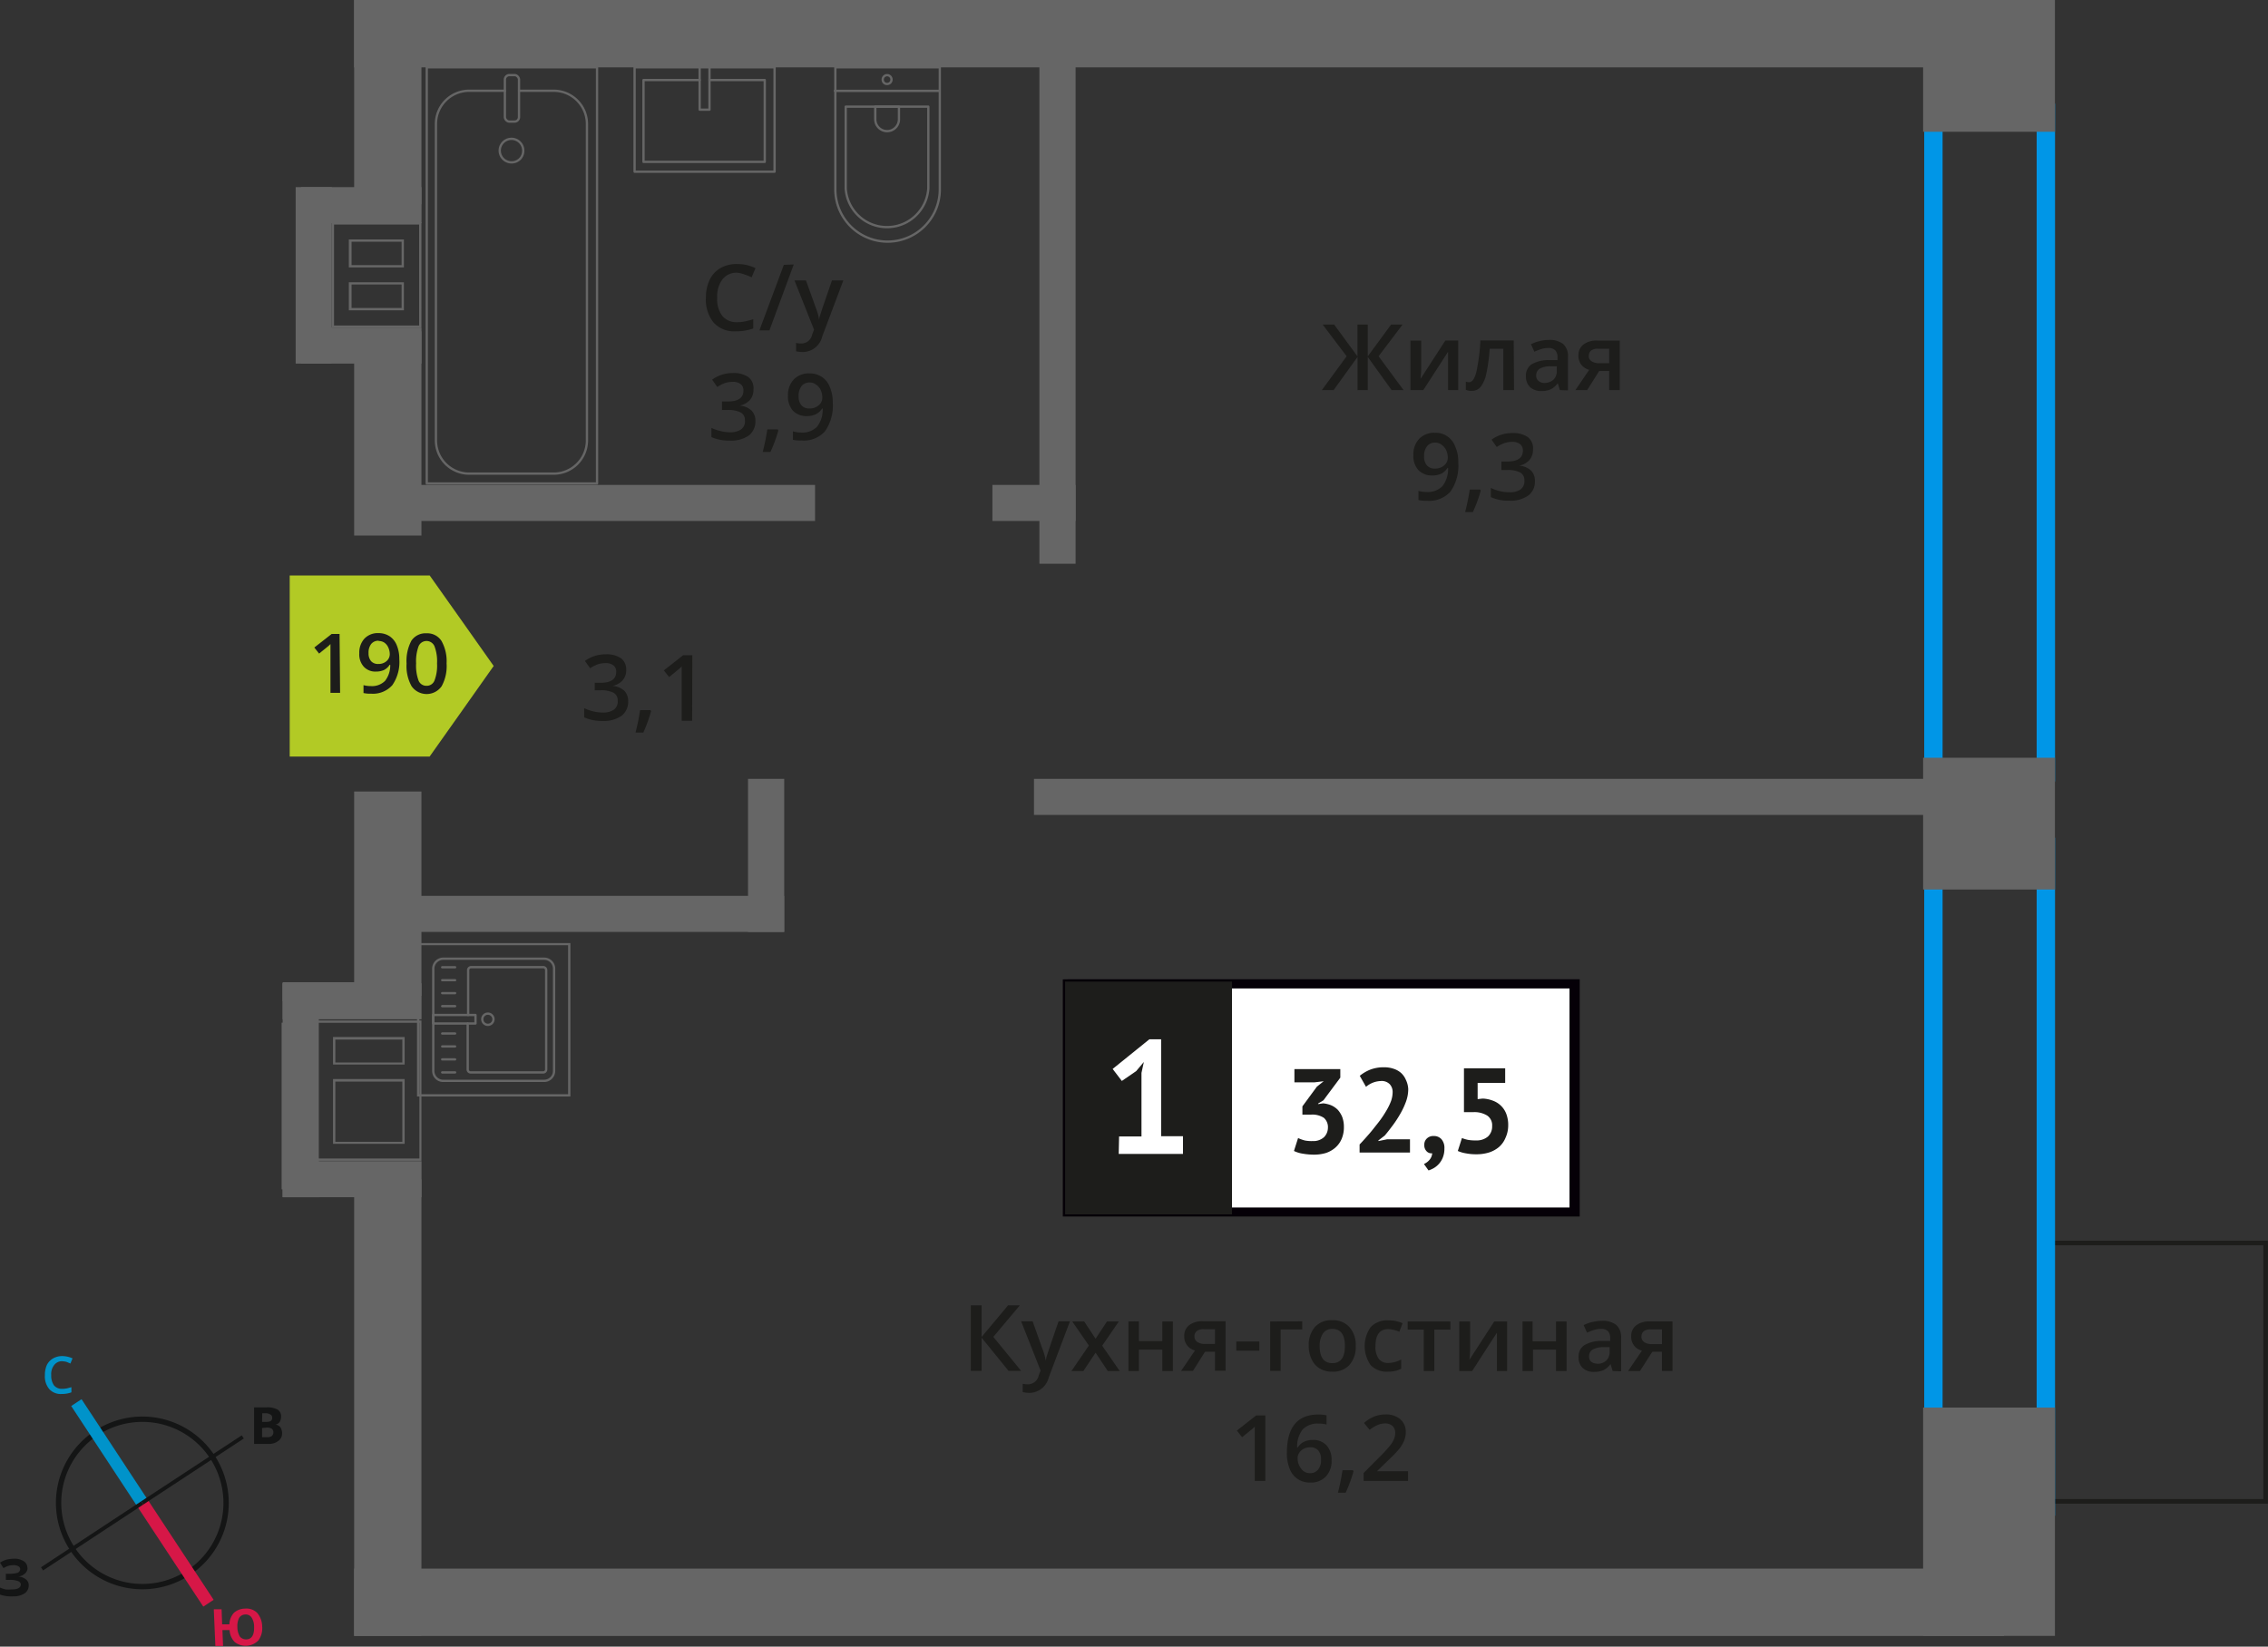 <svg id="Layer_1" data-name="Layer 1" xmlns="http://www.w3.org/2000/svg" width="247.07" height="179.43" viewBox="0 0 247.07 179.43">
  <rect x="0" y="0" width="247.07" height="179.43" fill="#333333" stroke="none"/>
  <defs>
    <style>
      .cls-1, .cls-10, .cls-11, .cls-12, .cls-2, .cls-8 {
        fill: none;
      }

      .cls-1, .cls-8 {
        stroke: #1d1d1b;
        stroke-width: 0.5px;
      }

      .cls-1, .cls-10, .cls-11, .cls-12 {
        stroke-miterlimit: 10;
      }

      .cls-2 {
        stroke: #666;
        stroke-linecap: round;
        stroke-linejoin: round;
        stroke-width: 0.25px;
      }

      .cls-3 {
        fill: #666;
      }

      .cls-4 {
        fill: #1d1d1b;
      }

      .cls-5 {
        fill: #0096e7;
      }

      .cls-6 {
        fill: #fff;
      }

      .cls-7 {
        fill: #050007;
      }

      .cls-8 {
        stroke-miterlimit: 22.93;
      }

      .cls-9 {
        fill: #b2ca25;
        fill-rule: evenodd;
      }

      .cls-10 {
        stroke: #141515;
        stroke-width: 0.58px;
      }

      .cls-11 {
        stroke: #0093ca;
        stroke-width: 1.35px;
      }

      .cls-12 {
        stroke: #d61747;
        stroke-width: 1.35px;
      }

      .cls-13 {
        fill: #141515;
      }

      .cls-14 {
        fill: #0093ca;
      }

      .cls-15 {
        fill: #d61747;
      }
    </style>
  </defs>
  <g>
    <rect class="cls-1" x="223.28" y="135.45" width="23.53" height="28.15"/>
    <path class="cls-2" d="M48.28,104.47h11a1.08,1.08,0,0,1,1.08,1.08V116.7a1.08,1.08,0,0,1-1.08,1.08h-11a1.08,1.08,0,0,1-1.08-1.08V105.55A1.09,1.09,0,0,1,48.28,104.47Z"/>
    <path class="cls-2" d="M51,110.6v-4.89a.32.32,0,0,1,.32-.32h7.86a.32.32,0,0,1,.32.32v10.83a.32.32,0,0,1-.32.32H51.27a.32.32,0,0,1-.32-.32v-5"/>
    <path class="cls-2" d="M53.07,110.46a.61.61,0,1,1,0,1.21.61.61,0,0,1,0-1.21Z"/>
    <rect class="cls-2" x="47.19" y="110.6" width="4.61" height="0.93"/>
    <line class="cls-2" x1="48.17" y1="116.86" x2="49.58" y2="116.86"/>
    <line class="cls-2" x1="48.17" y1="115.44" x2="49.58" y2="115.44"/>
    <line class="cls-2" x1="48.17" y1="114.03" x2="49.58" y2="114.03"/>
    <line class="cls-2" x1="48.17" y1="112.62" x2="49.58" y2="112.62"/>
    <line class="cls-2" x1="48.17" y1="109.64" x2="49.58" y2="109.64"/>
    <line class="cls-2" x1="48.17" y1="108.22" x2="49.58" y2="108.22"/>
    <line class="cls-2" x1="48.17" y1="106.81" x2="49.58" y2="106.81"/>
    <line class="cls-2" x1="48.17" y1="105.4" x2="49.58" y2="105.4"/>
    <path class="cls-3" d="M61.89,119.23H45.68V103H61.89Zm.25-16.46H45.43v16.71H62.14Z"/>
    <g>
      <path class="cls-4" d="M68.22,73a1.67,1.67,0,0,1-.39,1.13,2,2,0,0,1-1.11.61v0a2.19,2.19,0,0,1,1.29.53,1.57,1.57,0,0,1,.42,1.14,1.91,1.91,0,0,1-.72,1.59,3.37,3.37,0,0,1-2.07.56,4.68,4.68,0,0,1-2-.39v-1a5.33,5.33,0,0,0,1,.35,4.22,4.22,0,0,0,1,.12,2,2,0,0,0,1.24-.31,1.09,1.09,0,0,0,.41-1,.91.91,0,0,0-.45-.84,2.89,2.89,0,0,0-1.43-.27h-.62V74.4h.63c1.14,0,1.71-.4,1.71-1.18a.86.86,0,0,0-.3-.71,1.29,1.29,0,0,0-.87-.25,3,3,0,0,0-.79.11,3.86,3.86,0,0,0-.88.45l-.57-.8a3.78,3.78,0,0,1,2.28-.72,2.72,2.72,0,0,1,1.69.46A1.53,1.53,0,0,1,68.22,73Z"/>
      <path class="cls-4" d="M70.93,77.49a16.75,16.75,0,0,1-.85,2.34h-.85a22.73,22.73,0,0,0,.5-2.45h1.13Z"/>
      <path class="cls-4" d="M75.4,78.54H74.26V73.93c0-.55,0-1,0-1.31a3.49,3.49,0,0,1-.27.26l-1.1.9-.57-.73,2.1-1.65h1Z"/>
    </g>
    <rect class="cls-3" x="30.79" y="107.03" width="8.79" height="2.08"/>
    <rect class="cls-3" x="30.68" y="111.44" width="2.08" height="18.16"/>
    <path class="cls-5" d="M221.87,163.16H211.62V93.29h10.25Zm2-71.87H209.62v73.87h14.25Z"/>
    <path class="cls-5" d="M221.87,83.16H211.62V13.29h10.25Zm2-71.87H209.62V85.16h14.25Z"/>
    <rect class="cls-2" x="46.49" y="7.33" width="18.55" height="45.35"/>
    <rect class="cls-2" x="55" y="8.18" width="1.54" height="5.07" rx="0.49"/>
    <path class="cls-2" d="M55,9.89H51.17a3.62,3.62,0,0,0-3.68,3.56v34.6a3.62,3.62,0,0,0,3.68,3.56h9.08a3.62,3.62,0,0,0,3.69-3.56V13.45a3.62,3.62,0,0,0-3.69-3.56H56.54"/>
    <path class="cls-2" d="M57,16.45a1.28,1.28,0,1,0-1.27,1.24A1.25,1.25,0,0,0,57,16.45Z"/>
    <path class="cls-2" d="M91,20.64V7.33h11.38V20.64a5.69,5.69,0,1,1-11.38,0Z"/>
    <path class="cls-2" d="M92.13,20.54V11.62h9v8.92a4.51,4.51,0,0,1-9,0Z"/>
    <path class="cls-2" d="M95.35,13V11.62h2.58V13a1.29,1.29,0,0,1-2.58,0Z"/>
    <path class="cls-2" d="M96.64,9.15a.48.48,0,1,0-.48-.48A.47.47,0,0,0,96.64,9.15Z"/>
    <line class="cls-2" x1="90.95" y1="9.9" x2="102.33" y2="9.9"/>
    <rect class="cls-2" x="69.13" y="7.33" width="15.25" height="11.38"/>
    <polyline class="cls-2" points="77.29 7.33 77.29 11.95 76.22 11.95 76.22 7.33"/>
    <polyline class="cls-2" points="77.29 8.72 83.31 8.72 83.31 17.64 70.1 17.64 70.1 8.72 76.22 8.72"/>
    <rect class="cls-3" x="209.5" width="14.36" height="14.36"/>
    <rect class="cls-3" x="209.5" y="82.57" width="14.36" height="14.36"/>
    <rect class="cls-3" x="209.5" y="153.38" width="14.36" height="24.88"/>
    <rect class="cls-3" x="38.58" y="36.1" width="7.33" height="22.26"/>
    <rect class="cls-3" x="38.58" y="86.25" width="7.33" height="22.26"/>
    <rect class="cls-3" x="38.58" y="128.5" width="7.33" height="49.76"/>
    <rect class="cls-3" x="38.58" width="7.33" height="22.26"/>
    <rect class="cls-3" x="38.58" width="179.73" height="7.34"/>
    <rect class="cls-3" x="38.58" y="170.93" width="179.73" height="7.34"/>
    <path class="cls-3" d="M36.39,24.47h9.27v11H36.39ZM44,29.14V26.09h-6v3.05h6m0,4.67V30.76h-6v3.05h6m-7.86-9.59V35.68h9.77V24.22H36.14Zm7.61,4.67H38.3V26.34h5.45Zm0,4.67H38.3V31h5.45Z"/>
    <rect class="cls-3" x="32.79" y="35.69" width="13.13" height="3.93"/>
    <rect class="cls-3" x="32.79" y="20.39" width="13.13" height="3.93"/>
    <rect class="cls-3" x="32.21" y="20.39" width="3.93" height="19.23"/>
    <rect class="cls-3" x="113.23" y="4.71" width="3.94" height="56.72"/>
    <rect class="cls-3" x="108.11" y="52.84" width="9.06" height="3.93"/>
    <rect class="cls-3" x="44.01" y="52.84" width="44.78" height="3.93"/>
    <rect class="cls-3" x="81.49" y="84.87" width="3.94" height="16.68"/>
    <rect class="cls-3" x="44.01" y="97.62" width="41.42" height="3.93"/>
    <rect class="cls-3" x="112.64" y="84.87" width="101.28" height="3.93"/>
    <path class="cls-3" d="M34.69,111.45h11v14.79h-11ZM44.08,116v-3h-7.8v3h7.8m0,8.64v-7.06h-7.8v7.06h7.8M34.44,111.2v15.29H45.91V111.2Zm9.39,4.58h-7.3v-2.5h7.3Zm0,8.64h-7.3v-6.56h7.3Z"/>
    <rect class="cls-3" x="30.79" y="107.14" width="3.94" height="23.32"/>
    <rect class="cls-3" x="30.79" y="107.14" width="15.13" height="3.93"/>
    <rect class="cls-3" x="30.79" y="126.53" width="15.13" height="3.93"/>
    <path class="cls-4" d="M111.24,149.38h-1.37l-2.94-3.62v3.62h-1.17v-7.14h1.17v3.45l2.89-3.45h1.28l-2.89,3.44Zm0-5.4h1.25l1.09,3.06a5.7,5.7,0,0,1,.34,1.23h0a4.66,4.66,0,0,1,.16-.65c.08-.26.49-1.47,1.24-3.64h1.24l-2.31,6.11a2.19,2.19,0,0,1-2.1,1.69,3,3,0,0,1-.74-.09v-.9a2.61,2.61,0,0,0,.59.06,1.21,1.21,0,0,0,1.16-1l.2-.5Zm7.38,2.64L116.81,144h1.3l1.24,1.88,1.24-1.88h1.29l-1.81,2.64,1.91,2.76h-1.3l-1.33-2-1.33,2h-1.3Zm5.45-2.64v2.16h2.55V144h1.15v5.4h-1.15v-2.33h-2.55v2.33h-1.14V144Zm5.89,5.4h-1.29l1.51-2.22a1.57,1.57,0,0,1-.86-.56,1.54,1.54,0,0,1-.31-1,1.44,1.44,0,0,1,.54-1.2,2.37,2.37,0,0,1,1.5-.43h2.46v5.4h-1.15V147.3h-1.09Zm.16-3.76a.7.7,0,0,0,.32.62,1.51,1.51,0,0,0,.85.21h1.07v-1.61h-1.25a1.18,1.18,0,0,0-.73.2A.71.71,0,0,0,130.12,145.62Zm4.56,1.56v-1h2.51v1Zm7.18-3.2v.89h-2.35v4.51h-1.14V144Zm5.83,2.69a2.94,2.94,0,0,1-.68,2.06,2.41,2.41,0,0,1-1.89.74,2.57,2.57,0,0,1-1.34-.34,2.23,2.23,0,0,1-.89-1,3.32,3.32,0,0,1-.32-1.48,3,3,0,0,1,.68-2.06,2.44,2.44,0,0,1,1.9-.73,2.37,2.37,0,0,1,1.85.75A2.9,2.9,0,0,1,147.69,146.67Zm-3.93,0c0,1.24.46,1.87,1.38,1.87s1.37-.63,1.37-1.87-.46-1.86-1.38-1.86a1.18,1.18,0,0,0-1,.48A2.43,2.43,0,0,0,143.76,146.67Zm7.42,2.8a2.4,2.4,0,0,1-1.86-.71,3.61,3.61,0,0,1,0-4.15,2.48,2.48,0,0,1,1.93-.73,3.65,3.65,0,0,1,1.54.31l-.35.93a3.53,3.53,0,0,0-1.2-.29c-.94,0-1.4.62-1.4,1.86a2.18,2.18,0,0,0,.35,1.37,1.21,1.21,0,0,0,1,.46,3,3,0,0,0,1.45-.38v1a2.3,2.3,0,0,1-.66.25A3.45,3.45,0,0,1,151.18,149.47ZM158,144v.89h-1.75v4.51H155.1v-4.51h-1.75V144Zm2.15,0v2.76c0,.33,0,.8-.08,1.42l2.71-4.18h1.4v5.4h-1.11v-2.72c0-.15,0-.4,0-.73s0-.58,0-.73l-2.7,4.18h-1.4V144Zm6.81,0v2.16h2.55V144h1.15v5.4h-1.15v-2.33H167v2.33h-1.14V144Zm8.72,5.4-.23-.76h0a2.14,2.14,0,0,1-.79.67,2.44,2.44,0,0,1-1,.18,1.71,1.71,0,0,1-1.25-.43,1.58,1.58,0,0,1-.44-1.21,1.41,1.41,0,0,1,.62-1.26,3.53,3.53,0,0,1,1.89-.47l.93,0v-.28a1.1,1.1,0,0,0-.24-.78,1,1,0,0,0-.75-.25,2.63,2.63,0,0,0-.8.12,5.84,5.84,0,0,0-.73.29l-.37-.82a3.65,3.65,0,0,1,1-.35,4.45,4.45,0,0,1,1-.12,2.33,2.33,0,0,1,1.55.45,1.76,1.76,0,0,1,.53,1.41v3.64Zm-1.71-.79a1.43,1.43,0,0,0,1-.34,1.29,1.29,0,0,0,.38-1v-.47l-.7,0a2.34,2.34,0,0,0-1.17.27.82.82,0,0,0-.37.74.75.75,0,0,0,.21.56A1,1,0,0,0,174,148.59Zm4.68.79h-1.29l1.51-2.22a1.57,1.57,0,0,1-.86-.56,1.54,1.54,0,0,1-.31-1,1.44,1.44,0,0,1,.54-1.2,2.37,2.37,0,0,1,1.5-.43h2.46v5.4h-1.15V147.3H180Zm.16-3.76a.7.7,0,0,0,.32.62,1.51,1.51,0,0,0,.85.21h1.07v-1.61h-1.25a1.18,1.18,0,0,0-.73.2A.71.71,0,0,0,178.82,145.62Z"/>
    <g>
      <path class="cls-4" d="M137.84,161.37h-1.15v-4.6c0-.55,0-1,0-1.31l-.28.26-1.1.89-.57-.72,2.1-1.65h1Z"/>
      <path class="cls-4" d="M140.19,158.33q0-4.19,3.42-4.19a3.85,3.85,0,0,1,.9.09v1a3.1,3.1,0,0,0-.85-.1,2.27,2.27,0,0,0-1.73.61,3,3,0,0,0-.62,2h.06a1.57,1.57,0,0,1,.64-.61,2.15,2.15,0,0,1,1-.22,1.94,1.94,0,0,1,1.51.6,2.31,2.31,0,0,1,.54,1.62,2.44,2.44,0,0,1-.63,1.77,2.22,2.22,0,0,1-1.71.65,2.35,2.35,0,0,1-1.33-.37,2.28,2.28,0,0,1-.87-1.07A4.34,4.34,0,0,1,140.19,158.33Zm2.49,2.2a1.1,1.1,0,0,0,.91-.39,1.58,1.58,0,0,0,.32-1.08,1.44,1.44,0,0,0-.3-1,1.1,1.1,0,0,0-.9-.35,1.45,1.45,0,0,0-.68.16,1.21,1.21,0,0,0-.49.43,1,1,0,0,0-.18.56,1.79,1.79,0,0,0,.37,1.16A1.16,1.16,0,0,0,142.68,160.53Z"/>
      <path class="cls-4" d="M147.45,160.32a15,15,0,0,1-.86,2.34h-.84a24.85,24.85,0,0,0,.5-2.45h1.13Z"/>
      <path class="cls-4" d="M153.39,161.37h-4.84v-.86l1.84-1.85a13.67,13.67,0,0,0,1.08-1.19,2.58,2.58,0,0,0,.39-.66,1.75,1.75,0,0,0,.13-.65,1,1,0,0,0-.29-.77,1.17,1.17,0,0,0-.81-.28,2.14,2.14,0,0,0-.79.16,3.76,3.76,0,0,0-.89.54l-.62-.75a4,4,0,0,1,1.16-.72,3.36,3.36,0,0,1,1.2-.21,2.38,2.38,0,0,1,1.59.52,1.77,1.77,0,0,1,.6,1.4,2.39,2.39,0,0,1-.17.92,3.9,3.9,0,0,1-.53.9,12.56,12.56,0,0,1-1.2,1.24L150,160.32v0h3.39Z"/>
    </g>
    <rect class="cls-6" x="116.28" y="107.21" width="54.7" height="24.87"/>
    <path class="cls-7" d="M171,107.71h-54.1v23.87H171Zm-54.64-1h55.73v25.85H115.78V106.72Z"/>
    <rect class="cls-4" x="116.28" y="107.21" width="17.68" height="24.87"/>
    <rect class="cls-8" x="116.28" y="107.21" width="17.68" height="24.87"/>
    <g>
      <path class="cls-4" d="M143,124.34a1.71,1.71,0,0,0,1.24-.43,1.46,1.46,0,0,0,.42-1,1.34,1.34,0,0,0-.44-1.1,2.29,2.29,0,0,0-1.4-.35h-.94v-.9l1.58-2.15.74-.59-1,.12h-2.19v-1.44h5v.93l-1.84,2.47-.58.35v.06l.55-.08a3.25,3.25,0,0,1,.87.21,2.36,2.36,0,0,1,.72.49,2.71,2.71,0,0,1,.49.79,3.08,3.08,0,0,1,.18,1.09,3.22,3.22,0,0,1-.26,1.33,2.64,2.64,0,0,1-.7.94,3,3,0,0,1-1,.56,4.47,4.47,0,0,1-1.29.18,7,7,0,0,1-1.19-.1,3.42,3.42,0,0,1-1-.3l.45-1.41a4.15,4.15,0,0,0,.75.27A3.74,3.74,0,0,0,143,124.34Z"/>
      <path class="cls-4" d="M153.41,118.68a4,4,0,0,1-.24,1.35,8.38,8.38,0,0,1-.62,1.33,12.32,12.32,0,0,1-.82,1.26c-.3.4-.59.78-.88,1.12l-.69.53v.07l.94-.19h2.5v1.44h-5.49v-.88c.21-.21.44-.47.7-.76s.53-.6.79-.93.53-.66.78-1a12.43,12.43,0,0,0,.68-1.05,6.64,6.64,0,0,0,.48-1,3,3,0,0,0,.17-.94,1.25,1.25,0,0,0-.31-.88,1.22,1.22,0,0,0-1-.35,2.58,2.58,0,0,0-1.59.63l-.68-1.2a4.32,4.32,0,0,1,1.16-.68,4.1,4.1,0,0,1,1.52-.25,3.13,3.13,0,0,1,1,.16,2.29,2.29,0,0,1,.81.45,2.17,2.17,0,0,1,.53.75A2.62,2.62,0,0,1,153.41,118.68Z"/>
      <path class="cls-4" d="M155.16,124.75a.9.9,0,0,1,.29-.7,1,1,0,0,1,.73-.26,1.09,1.09,0,0,1,.86.36,1.45,1.45,0,0,1,.31,1,2.57,2.57,0,0,1-.18,1,2.32,2.32,0,0,1-1,1.15,3.07,3.07,0,0,1-.55.24l-.5-.7a1.65,1.65,0,0,0,.62-.47,1.22,1.22,0,0,0,.28-.7.7.7,0,0,1-.57-.18A.92.92,0,0,1,155.16,124.75Z"/>
      <path class="cls-4" d="M160.77,124.27a1.9,1.9,0,0,0,1.32-.42,1.5,1.5,0,0,0,.46-1.15,1.27,1.27,0,0,0-.54-1.14,2.66,2.66,0,0,0-1.53-.37l-1,0v-4.78h4.49V118h-3v1.77l.54-.06a3.41,3.41,0,0,1,1.15.24,2.45,2.45,0,0,1,1.45,1.48,3.4,3.4,0,0,1,.19,1.18A3.24,3.24,0,0,1,164,124a2.63,2.63,0,0,1-.72,1,3.19,3.19,0,0,1-1.09.59,4.63,4.63,0,0,1-1.37.19,5.69,5.69,0,0,1-1.12-.1,3.63,3.63,0,0,1-.89-.26l.45-1.41a3.94,3.94,0,0,0,.66.2A4.37,4.37,0,0,0,160.77,124.27Z"/>
    </g>
    <path class="cls-6" d="M121.91,123.84h2.44v-6.93l.26-1.19-.84,1-1.56,1.07-1-1.31,4-3.23h1.28v10.56h2.38v1.93h-7Z"/>
    <path class="cls-4" d="M146.7,38.82l-2.61-3.45h1.25l2.54,3.46V35.37H149v3.46l2.54-3.46h1.25l-2.61,3.45,2.72,3.69H151.6L149,38.89v3.62h-1.11V38.89l-2.61,3.62H144Zm8.12-1.71v2.77c0,.32,0,.79-.08,1.42l2.71-4.19h1.4v5.4h-1.1V39.79c0-.15,0-.39,0-.73s0-.58,0-.73l-2.7,4.18h-1.4v-5.4Zm10.11,5.4h-1.16V38h-1.49a19.33,19.33,0,0,1-.36,2.71,3.63,3.63,0,0,1-.61,1.43,1.2,1.2,0,0,1-1,.45,1.65,1.65,0,0,1-.63-.11v-.9a.92.92,0,0,0,.36.07c.33,0,.6-.37.79-1.12a20.45,20.45,0,0,0,.44-3.43h3.63Zm5,0-.23-.75h0a2.22,2.22,0,0,1-.78.67,2.52,2.52,0,0,1-1,.18,1.74,1.74,0,0,1-1.24-.43,1.61,1.61,0,0,1-.45-1.22,1.45,1.45,0,0,1,.62-1.26,3.59,3.59,0,0,1,1.89-.46l.93,0v-.29a1.09,1.09,0,0,0-.24-.77,1,1,0,0,0-.75-.26,2.61,2.61,0,0,0-.79.12,6,6,0,0,0-.74.29l-.37-.82a4.51,4.51,0,0,1,1.95-.47,2.34,2.34,0,0,1,1.56.45,1.76,1.76,0,0,1,.52,1.41v3.64Zm-1.71-.78a1.46,1.46,0,0,0,1-.35,1.27,1.27,0,0,0,.37-1v-.47l-.69,0a2.41,2.41,0,0,0-1.18.27.84.84,0,0,0-.37.74.7.7,0,0,0,.22.56A.93.93,0,0,0,168.24,41.73Zm4.68.78h-1.28l1.5-2.21a1.67,1.67,0,0,1-.86-.56,1.63,1.63,0,0,1-.31-1,1.44,1.44,0,0,1,.55-1.2,2.32,2.32,0,0,1,1.49-.43h2.46v5.4h-1.15V40.43h-1.09Zm.17-3.76a.69.69,0,0,0,.32.62,1.49,1.49,0,0,0,.84.21h1.07V38h-1.25a1.16,1.16,0,0,0-.72.2A.68.68,0,0,0,173.09,38.75Z"/>
    <g>
      <path class="cls-4" d="M158.86,50.42a4.91,4.91,0,0,1-.85,3.15,3.13,3.13,0,0,1-2.56,1,4,4,0,0,1-.93-.08v-1a3.26,3.26,0,0,0,.87.12,2.23,2.23,0,0,0,1.74-.63,3,3,0,0,0,.62-2h-.06a1.75,1.75,0,0,1-.69.64,2.19,2.19,0,0,1-1,.19,2,2,0,0,1-1.49-.59,2.3,2.3,0,0,1-.54-1.62,2.47,2.47,0,0,1,.63-1.78,2.25,2.25,0,0,1,1.71-.66,2.26,2.26,0,0,1,2.2,1.45A4.11,4.11,0,0,1,158.86,50.42Zm-2.49-2.19a1.1,1.1,0,0,0-.91.39,1.69,1.69,0,0,0-.32,1.09,1.42,1.42,0,0,0,.3,1,1.1,1.1,0,0,0,.89.35,1.45,1.45,0,0,0,1-.35,1.05,1.05,0,0,0,.39-.81,2,2,0,0,0-.16-.81,1.51,1.51,0,0,0-.48-.6A1.12,1.12,0,0,0,156.37,48.23Z"/>
      <path class="cls-4" d="M161.31,53.46a15.39,15.39,0,0,1-.86,2.34h-.84c.22-.88.39-1.7.5-2.45h1.13Z"/>
      <path class="cls-4" d="M167,49a1.67,1.67,0,0,1-.39,1.13,2,2,0,0,1-1.12.61v0a2.17,2.17,0,0,1,1.29.53,1.54,1.54,0,0,1,.43,1.14,1.87,1.87,0,0,1-.73,1.59,3.33,3.33,0,0,1-2.07.56,4.6,4.6,0,0,1-2-.39v-1a4.39,4.39,0,0,0,1,.35,4.3,4.3,0,0,0,1,.12,2,2,0,0,0,1.24-.31,1.11,1.11,0,0,0,.41-1,.91.91,0,0,0-.45-.84,2.92,2.92,0,0,0-1.43-.27h-.62v-.93h.63c1.14,0,1.71-.39,1.71-1.18a.87.87,0,0,0-.3-.71,1.32,1.32,0,0,0-.88-.25,2.54,2.54,0,0,0-.78.12,3.45,3.45,0,0,0-.89.44l-.56-.8a3.73,3.73,0,0,1,2.28-.72,2.74,2.74,0,0,1,1.69.46A1.53,1.53,0,0,1,167,49Z"/>
    </g>
    <path class="cls-4" d="M80.29,29.72a1.91,1.91,0,0,0-1.58.71,3.06,3.06,0,0,0-.58,2,3,3,0,0,0,.56,2,2,2,0,0,0,1.6.68,4.17,4.17,0,0,0,.88-.09c.29-.06.58-.14.89-.23v1a5.43,5.43,0,0,1-1.91.31,3,3,0,0,1-2.41-.95,3.94,3.94,0,0,1-.84-2.71,4.44,4.44,0,0,1,.41-1.95,2.93,2.93,0,0,1,1.18-1.28,3.54,3.54,0,0,1,1.81-.44,4.53,4.53,0,0,1,2,.45l-.42,1a4.62,4.62,0,0,0-.76-.3A2.65,2.65,0,0,0,80.29,29.72Zm6.18-.9L83.82,36H82.73l2.66-7.14Zm.08,1.74H87.8l1.1,3.06a5.13,5.13,0,0,1,.33,1.23h0c0-.18.09-.4.16-.65s.5-1.47,1.24-3.64h1.24l-2.3,6.11a2.19,2.19,0,0,1-2.1,1.69,3.67,3.67,0,0,1-.75-.08v-.91a2.68,2.68,0,0,0,.59.06,1.2,1.2,0,0,0,1.17-1l.2-.5Z"/>
    <g>
      <path class="cls-4" d="M82.08,42.46a1.67,1.67,0,0,1-.39,1.13,2.07,2.07,0,0,1-1.12.61v0a2.14,2.14,0,0,1,1.29.53,1.52,1.52,0,0,1,.43,1.14,1.91,1.91,0,0,1-.72,1.59,3.38,3.38,0,0,1-2.07.55,4.65,4.65,0,0,1-2-.38v-1a4.65,4.65,0,0,0,1,.34,3.7,3.7,0,0,0,1,.13,2.07,2.07,0,0,0,1.24-.31,1.1,1.1,0,0,0,.41-1,.91.91,0,0,0-.45-.84,2.89,2.89,0,0,0-1.43-.27h-.62v-.93h.63c1.14,0,1.71-.4,1.71-1.19a.85.85,0,0,0-.3-.7,1.32,1.32,0,0,0-.88-.25,2.88,2.88,0,0,0-.78.11,4.11,4.11,0,0,0-.89.45l-.56-.8a3.78,3.78,0,0,1,2.28-.72,2.74,2.74,0,0,1,1.69.46A1.52,1.52,0,0,1,82.08,42.46Z"/>
      <path class="cls-4" d="M84.79,46.91a15.79,15.79,0,0,1-.86,2.34h-.84a25,25,0,0,0,.5-2.46h1.13Z"/>
      <path class="cls-4" d="M90.72,43.86A4.88,4.88,0,0,1,89.87,47a3.1,3.1,0,0,1-2.56,1,4.13,4.13,0,0,1-.93-.07V47a2.91,2.91,0,0,0,.87.13A2.23,2.23,0,0,0,89,46.51a3,3,0,0,0,.62-2h-.06a1.72,1.72,0,0,1-.69.63,2.19,2.19,0,0,1-1,.2,2,2,0,0,1-1.49-.59,2.33,2.33,0,0,1-.54-1.62,2.47,2.47,0,0,1,.63-1.78,2.25,2.25,0,0,1,1.71-.66,2.35,2.35,0,0,1,1.33.37,2.28,2.28,0,0,1,.87,1.07A4.15,4.15,0,0,1,90.72,43.86Zm-2.49-2.18a1.1,1.1,0,0,0-.91.39A1.67,1.67,0,0,0,87,43.16a1.45,1.45,0,0,0,.3,1,1.1,1.1,0,0,0,.89.35,1.45,1.45,0,0,0,1-.35,1.05,1.05,0,0,0,.39-.81,2,2,0,0,0-.16-.81,1.38,1.38,0,0,0-.48-.6A1.12,1.12,0,0,0,88.23,41.68Z"/>
    </g>
    <polygon class="cls-9" points="46.81 82.44 46.81 82.43 50.3 77.5 53.78 72.57 50.3 67.64 46.81 62.71 46.81 62.71 46.81 62.71 31.56 62.71 31.56 82.44 46.81 82.44 46.81 82.44"/>
    <g>
      <path class="cls-4" d="M37.05,75.5H36V71.35q0-.73,0-1.17a2.76,2.76,0,0,1-.24.23l-1,.81-.52-.66,1.89-1.48h.86Z"/>
      <path class="cls-4" d="M43.5,71.82a4.44,4.44,0,0,1-.76,2.84,2.81,2.81,0,0,1-2.3.93,3.36,3.36,0,0,1-.84-.07v-.86a3,3,0,0,0,.78.1,2,2,0,0,0,1.56-.56,2.71,2.71,0,0,0,.57-1.76h-.06a1.6,1.6,0,0,1-.62.57,2.09,2.09,0,0,1-.86.17,1.7,1.7,0,0,1-1.34-.53,2,2,0,0,1-.49-1.46,2.26,2.26,0,0,1,.56-1.6,2,2,0,0,1,1.54-.6,2.17,2.17,0,0,1,1.2.34,2.14,2.14,0,0,1,.79,1A3.86,3.86,0,0,1,43.5,71.82Zm-2.24-2a1,1,0,0,0-.82.35,1.51,1.51,0,0,0-.29,1,1.29,1.29,0,0,0,.27.87,1,1,0,0,0,.81.31,1.28,1.28,0,0,0,.88-.31,1,1,0,0,0,.35-.73,1.77,1.77,0,0,0-.15-.73,1.27,1.27,0,0,0-.42-.54A1.07,1.07,0,0,0,41.26,69.85Z"/>
      <path class="cls-4" d="M48.65,72.29a4.56,4.56,0,0,1-.54,2.49,2,2,0,0,1-3.27,0,4.48,4.48,0,0,1-.55-2.46,4.71,4.71,0,0,1,.53-2.51,1.86,1.86,0,0,1,1.65-.8,1.84,1.84,0,0,1,1.63.84A4.52,4.52,0,0,1,48.65,72.29Zm-3.32,0a4.71,4.71,0,0,0,.27,1.88.91.91,0,0,0,.87.56.9.9,0,0,0,.86-.57,4.48,4.48,0,0,0,.28-1.87,4.54,4.54,0,0,0-.28-1.87.94.94,0,0,0-1.73,0A4.71,4.71,0,0,0,45.33,72.29Z"/>
    </g>
  </g>
  <g>
    <path class="cls-10" d="M10.5,156.15a9.12,9.12,0,1,1-2.61,12.63,9.1,9.1,0,0,1,2.61-12.63Z"/>
    <line class="cls-11" x1="8.32" y1="152.84" x2="15.51" y2="163.77"/>
    <line class="cls-12" x1="22.71" y1="174.7" x2="15.51" y2="163.77"/>
    <polygon class="cls-13" points="4.47 170.78 15.39 163.59 15.62 163.94 4.69 171.13 4.47 170.78"/>
    <polygon class="cls-13" points="26.33 156.41 15.39 163.59 15.62 163.94 26.56 156.75 26.33 156.41"/>
    <path class="cls-14" d="M6.78,148.33a1.06,1.06,0,0,0-.88.42,1.59,1.59,0,0,0-.32,1.1,1.83,1.83,0,0,0,.3,1.11,1.1,1.1,0,0,0,.91.38,2.65,2.65,0,0,0,.5-.05l.49-.13v.56a3,3,0,0,1-1.06.18,1.69,1.69,0,0,1-1.36-.54,2.15,2.15,0,0,1-.47-1.51,2.7,2.7,0,0,1,.21-1.1,1.73,1.73,0,0,1,.67-.72,2,2,0,0,1,1-.26,2.77,2.77,0,0,1,1.13.25l-.23.56-.43-.18a2.63,2.63,0,0,0-.49-.07Z"/>
    <path class="cls-15" d="M28.56,177.22a2.23,2.23,0,0,1-.41,1.53,1.93,1.93,0,0,1-2.57.19,2,2,0,0,1-.57-1.31l-.78,0,.07,1.73-.84,0-.17-4,.85,0L24.2,177l.79,0a1.93,1.93,0,0,1,.49-1.25,1.79,1.79,0,0,1,1.21-.46,1.63,1.63,0,0,1,1.34.48,2.33,2.33,0,0,1,.53,1.52Zm-2.7.11a2,2,0,0,0,.27,1,.84.84,0,0,0,.68.31c.62,0,.9-.49.87-1.39a1.79,1.79,0,0,0-.28-1,.75.75,0,0,0-.68-.32.8.8,0,0,0-.67.37,2,2,0,0,0-.19,1Z"/>
    <path class="cls-13" d="M27.68,153.36H29a2.39,2.39,0,0,1,1.22.23.83.83,0,0,1,.4.78,1.1,1.1,0,0,1-.16.59.69.69,0,0,1-.45.27v0a.89.89,0,0,1,.54.3,1.23,1.23,0,0,1,.18.63,1,1,0,0,1-.4.85,1.66,1.66,0,0,1-1.08.33H27.68Zm.87,1.58H29a.94.94,0,0,0,.5-.1.39.39,0,0,0,.15-.37.36.36,0,0,0-.17-.32A1,1,0,0,0,29,154h-.43Zm0,.67v1h.54a.83.83,0,0,0,.52-.13.53.53,0,0,0,.17-.42c0-.32-.24-.5-.71-.5Z"/>
    <path class="cls-13" d="M3,170.84a.79.79,0,0,1-.29.63,1.13,1.13,0,0,1-.74.32v0a1.5,1.5,0,0,1,.85.31.78.78,0,0,1,.31.64,1.06,1.06,0,0,1-.45.89,2.15,2.15,0,0,1-1.24.32A3.63,3.63,0,0,1,0,173.76V173a4.54,4.54,0,0,0,.62.2,4.62,4.62,0,0,0,.65,0c.66,0,1-.18,1-.58A.45.45,0,0,0,2,172.3a2.48,2.48,0,0,0-1-.14H.64v-.67H1a3,3,0,0,0,.93-.11A.45.45,0,0,0,2.2,171a.37.37,0,0,0-.18-.32,1.15,1.15,0,0,0-.56-.13,2,2,0,0,0-1.08.33L0,170.28a2.77,2.77,0,0,1,.74-.34,4.33,4.33,0,0,1,.84-.09,1.79,1.79,0,0,1,1,.27.84.84,0,0,1,.4.72Z"/>
  </g>
</svg>
